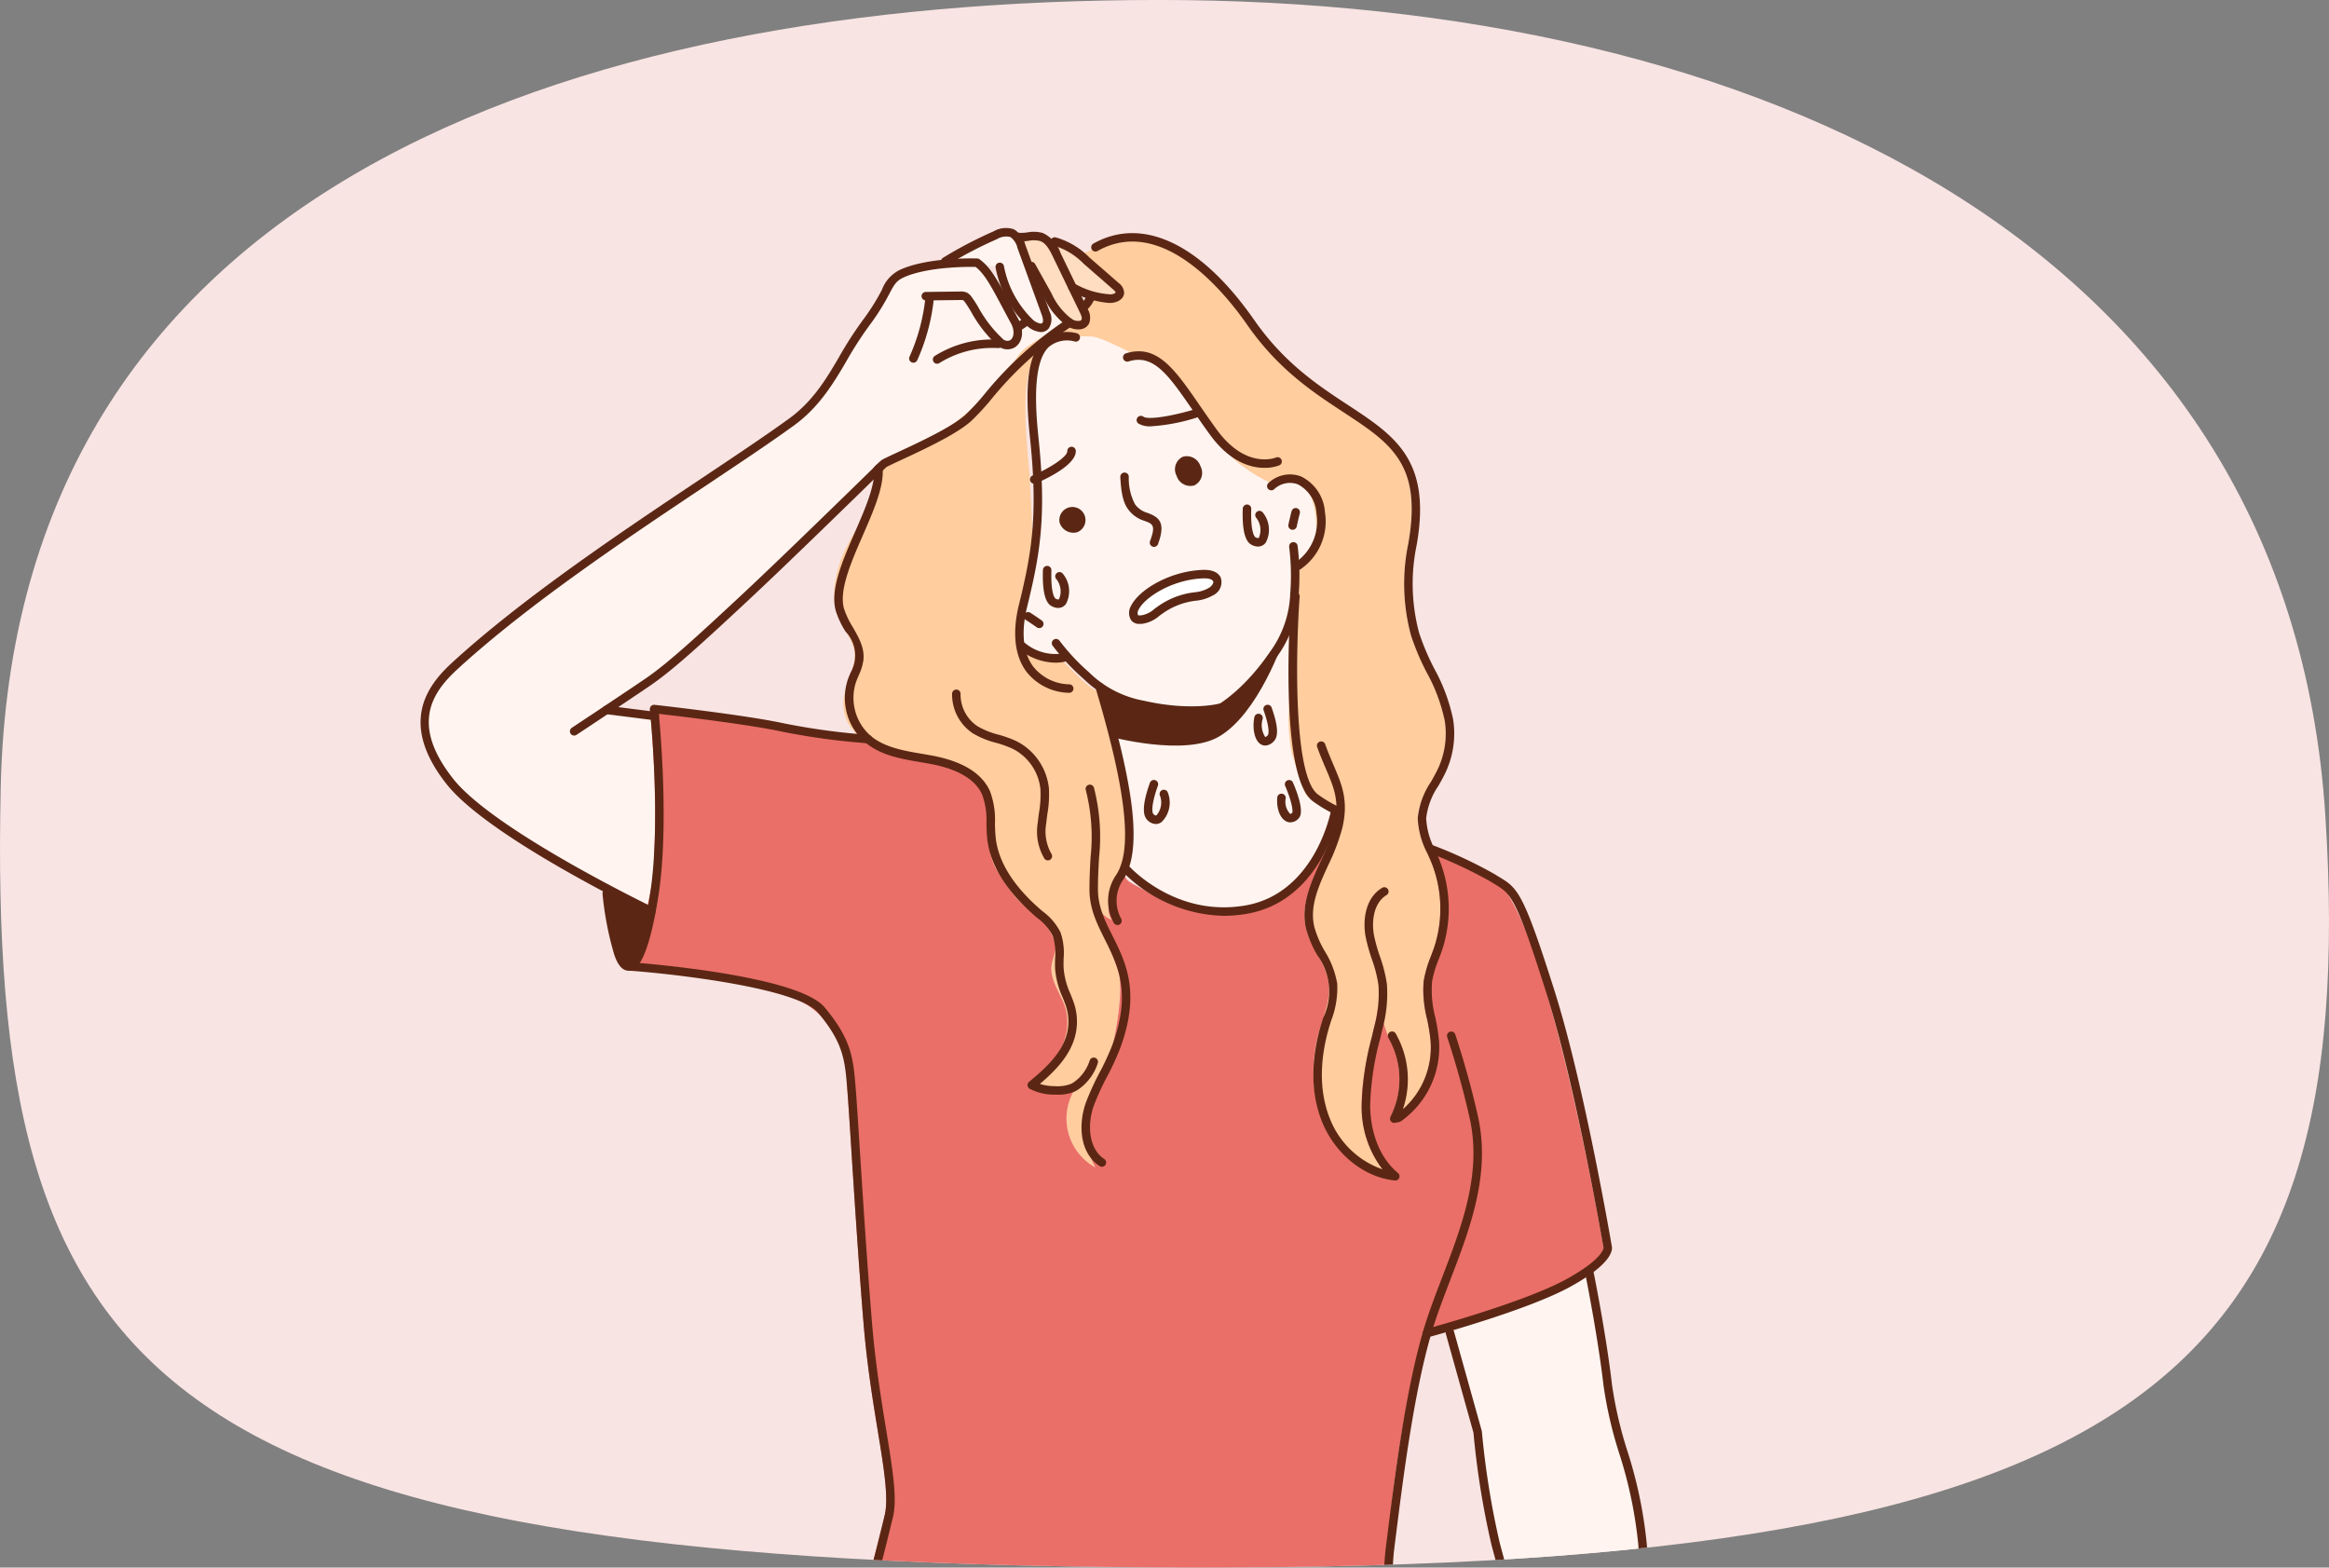 <?xml version="1.0" encoding="UTF-8"?> <svg xmlns="http://www.w3.org/2000/svg" xmlns:xlink="http://www.w3.org/1999/xlink" width="308.28" height="207.479" viewBox="0 0 308.28 207.479"><rect x="0" y="0" width="308.28" height="207.479" fill="#808080" stroke="none"/><defs><clipPath id="clip-path"><path id="Path_207540" data-name="Path 207540" d="M4233.963-434.755c4.859,76.175-26.082,100.293-155.419,99.4-132.472-.916-154.034-24.185-152.29-103.231,1.732-78.715,74.219-104.225,153.333-104.225S4229.11-510.66,4233.963-434.755Z" transform="translate(-2671.159 1924.474)" fill="#ffe9e1"></path></clipPath></defs><g id="featrue-bed-defects-3" transform="translate(-1255 -1381.667)"><path id="Path_207518" data-name="Path 207518" d="M4233.963-434.755c4.859,76.175-26.082,100.293-155.419,99.4-132.472-.916-154.034-24.185-152.29-103.231,1.732-78.715,74.219-104.225,153.333-104.225S4229.11-510.66,4233.963-434.755Z" transform="translate(-2671.159 1924.474)" fill="#f8e4e3"></path><g id="Mask_Group_148" data-name="Mask Group 148" clip-path="url(#clip-path)"><g id="Group_61261" data-name="Group 61261"><g id="Group_61257" data-name="Group 61257"><path id="Path_207102" data-name="Path 207102" d="M4492.747,2164.82c-.04-1.8-.112-3.469-.22-4.863-.64-8.281-3.829-14.346-4.6-21.037s-2.413-14.756-2.413-14.756-2.963,1.265-2.969,1.27l-6.645,2.845-.05.017-8.8,3.767,3.661,13.093a118.648,118.648,0,0,0,1.984,13.212c.124.546.252,1.079.388,1.59.8,3.042,2.732,9.625,4.446,15.421,7.529-1.524,12.937-3.464,15.28-5.638C4492.8,2168.052,4492.787,2166.382,4492.747,2164.82Z" transform="translate(-3020.117 -573.956)" fill="#fff4f0"></path><path id="Path_207108" data-name="Path 207108" d="M4420.861,1997.742c.3-.712.673-1.707.112-2.39a4.1,4.1,0,0,0-1.438-.93,8.435,8.435,0,0,1-1.487-.82,3.16,3.16,0,0,1-.44-.415,7.945,7.945,0,0,1-1.446-3.489c-.116-.513-.24-1.144-.357-1.816a24.915,24.915,0,0,1-.452-4.855c.1-1.821.152-7.6.258-9.309a.271.271,0,0,1,.182-.247,29.4,29.4,0,0,1-.1-6.477,30.052,30.052,0,0,0,.3-3.9,12.259,12.259,0,0,0,2.613-2.973c.811-1.659.4-5.518-.771-7.254s-4.859-.9-4.859-.9a19.939,19.939,0,0,1-4.72-3.025c-1.55-1.465-4.036-4.391-4.036-4.391s-5.143-9.075-8.427-9.372c-1.011-.091-5.079-2.544-6.556-2.575-3.6-.174-6.912.488-8.12,4.25-1.271,3.91-.11,12.526,0,14.677.007,2.191.856,10.266-.278,12.66-1.648,3.57-1.41,8.84-1.41,8.84s-.258.588,1.148,1.378a10.136,10.136,0,0,0,4.189.43s.608.615,2.994,2.97c2.011,1.987,3.446,2.289,3.846,2.336.077.009.12.01.12.01s-.069.79-.2,2.058c-.032.3-.067.63-.106.981-.022.2-.045.409-.07.625a25.245,25.245,0,0,1,1.853,6.4c.135.625.287,1.243.436,1.861.157.66.3,1.323.415,1.995.035.207.076.411.1.621a21.631,21.631,0,0,1,.1,5.019,20.1,20.1,0,0,1-.371,2.216,9.977,9.977,0,0,0-.256,1.462,1.432,1.432,0,0,0,.775,1.452c.4.26.833.481,1.255.708.668.359,1.316.75,1.973,1.125a15.412,15.412,0,0,0,4.016,1.679c5.691,1.356,12.1-.465,15.742-5.181a36.937,36.937,0,0,0,2.446-3.458A16.092,16.092,0,0,0,4420.861,1997.742Z" transform="translate(-2989.219 -506.411)" fill="#fff4f0"></path><path id="Path_207143" data-name="Path 207143" d="M4288.036,1996.873c.093-1.007.208-2.008.31-3.013.159-2.763.176-5.617.118-8.261a87.126,87.126,0,0,1-.618-10.313.253.253,0,0,1-.292.112c-1.572-.444-3.18-.743-4.781-1.062a.282.282,0,0,1-.123-.47c1.1-.891,2.221-1.762,3.372-2.59s2.394-1.557,3.573-2.364a19.309,19.309,0,0,0,2.631-2.366c.856-.856,1.78-1.61,2.7-2.391a71.567,71.567,0,0,0,5.784-5.3c3.181-3.343,16.781-16.228,17.512-16.939l3.658-1.734,7.426-3.75,4.936-6.113,8.032-6.711c.616-.008-.879-1.111-2.978-2.5q-.353-.968-.705-1.938l-2.176-5.986a2.855,2.855,0,0,0-1.229-1.761,2.786,2.786,0,0,0-2.24.279,54.072,54.072,0,0,0-6.626,3.464l2,.193a23.7,23.7,0,0,0-7.438,1.295c-2.337.961-1.7,2.085-4.8,6.335a49.047,49.047,0,0,0-3.346,5.158c-1.893,3.255-3.711,6.08-6.762,8.288-10.487,7.591-31.2,20.022-44.566,32.274-3.987,3.655-6.185,8.25-.661,15.27,5.3,6.736,24.981,16.362,26.576,17.136.188-.822.363-1.644.518-2.431Q4287.948,1997.779,4288.036,1996.873Zm45.509-81.009a13.421,13.421,0,0,0,.488,1.856c-1.5-.955-2.712-1.746-3.122-2.092l-.027-.022Z" transform="translate(-2946.213 -498.898)" fill="#fff4f0"></path></g><g id="Group_61258" data-name="Group 61258"><g id="Group_61256" data-name="Group 61256"><path id="Path_207104" data-name="Path 207104" d="M4356.35,1982a9.347,9.347,0,0,1,4.681,2.967c2.378,2.977.47,8.013,2.543,11.208,1.6,2.471,2.46,4.047,4.921,5.664a7.914,7.914,0,0,1,2.8,4.095c.136.931-.383,1.824-.509,2.756-.284,2.077,1.356,3.889,1.9,5.913a7.578,7.578,0,0,1-1.032,5.75,17.69,17.69,0,0,1-4.066,4.375,8.332,8.332,0,0,0,7-.6,7.394,7.394,0,0,0,1.988,11.339,11.367,11.367,0,0,1-1.185-7.269c.731-3.776,2.89-5.89,3.65-9.66.625-3.087,1.057-6.48.676-8.722a36.427,36.427,0,0,0-1.864-4.641,30.1,30.1,0,0,1-1.226-4.468,4.621,4.621,0,0,1-.315-3.808,12.458,12.458,0,0,0,.315,3.808,4.473,4.473,0,0,0,2.139,2.015c-.992-1.417-.132-3.329.548-4.918a21.071,21.071,0,0,0,1.691-8.531c0-.251-.107-1.143-.273-2.349-.08-.592-.176-1.256-.285-1.964-.148-.617-.3-1.235-.437-1.86a25.216,25.216,0,0,0-1.852-6.4c.024-.215.047-.422.069-.623.04-.352.076-.68.106-.982.045-.586.073-1.28.085-2.067-.4-.047-1.836-.35-3.848-2.337-2.387-2.354-2.993-2.97-2.993-2.97a10.138,10.138,0,0,1-4.19-.43c-1.4-.789-1.148-1.377-1.148-1.377s-.237-5.27,1.41-8.84c1.133-2.394.285-10.469.28-12.661-.112-2.15-1.27-10.766,0-14.677,1.206-3.763,4.517-4.424,8.12-4.251,1.474.031,5.544,2.484,6.554,2.576,3.285.3,8.425,9.372,8.425,9.372s2.487,2.925,4.036,4.39a19.979,19.979,0,0,0,4.721,3.025s3.691-.838,4.859.9,1.583,5.6.77,7.254a12.188,12.188,0,0,1-2.611,2.973,30.381,30.381,0,0,1-.3,3.9,29.335,29.335,0,0,0,.1,6.477.275.275,0,0,0-.183.248c-.1,1.708-.161,7.488-.257,9.308a24.8,24.8,0,0,0,.451,4.856l1.806,5.3a3.14,3.14,0,0,0,.437.415,8.423,8.423,0,0,0,1.49.82,4.116,4.116,0,0,1,1.437.93c.563.683.192,1.678-.109,2.391a16.152,16.152,0,0,1-1.032,1.986l.373,1.092c-1.442,3.336-3.353,6.568-2.573,10.013.6,2.648,2.741,4.813,3.035,7.514.206,1.877-.516,3.713-1.05,5.524a19.234,19.234,0,0,0,.06,12.329c1.521,3.9,5.066,7.15,9.231,7.557-2.676-2.2-3.836-5.818-3.89-9.28s.842-6.857,1.612-10.233c.218-.955.427-1.923.553-2.9l1.3,3.81a11.6,11.6,0,0,1,.292,10.982l.575-.109a11.454,11.454,0,0,0,4.8-10.051c-.175-2.694-1.287-5.357-.921-8.02a25.9,25.9,0,0,1,1.4-4.469,16.831,16.831,0,0,0-.372-11.323c-.214-.54-.458-1.078-.7-1.619a9.762,9.762,0,0,1-1.12-4.182c.07-2.4,1.75-4.344,2.719-6.509a11.564,11.564,0,0,0,.854-6.457c-.629-4.03-3.3-7.455-4.481-11.366a25.859,25.859,0,0,1-.352-11.88c3.179-17.878-11.023-14.484-21.412-29.407-5.441-7.817-13.146-14.093-20.537-9.945l.05.361c-.549.214-1.1.426-1.642.642.04.047.083.091.123.139a15.014,15.014,0,0,0,1.837,1.475l.07.509c.4.292.807.569,1.2.873a6.651,6.651,0,0,1,1.226,1.169,1.242,1.242,0,0,1,.278,1.279,1.543,1.543,0,0,1-1.417.711,2.446,2.446,0,0,1-.3-.016,8.345,8.345,0,0,1-1.56-.41c-.25.538-1.272,1.084-1.434,1.655s.531,1.169.006,1.552c-.964.7-2.3.554-3.349,1.089a28.07,28.07,0,0,0-3.576,2.145c-1.171.839-1.671,2.06-2.625,3.133-1.022,1.147-2.114,2.135-3.042,3.361a15.677,15.677,0,0,1-2.933,2.746,22.331,22.331,0,0,1-3.16,2.42c-1.1.521-2.036,1.094-3.145,1.6-1.716.787-4.992,2.441-4.981,2.743.07,2.606-1.514,5.8-2.688,8.13a26.3,26.3,0,0,0-2.047,3.964c-.935,2.8-1.419,5.4-.187,8.076.559,1.216,1.648,2.619,1.914,3.931.457,2.265-1.416,4.746-1.407,7.057a5.108,5.108,0,0,0,2.057,4.307,9.9,9.9,0,0,0,1.139.737,23.517,23.517,0,0,0,3.663,1.536C4351.775,1981.169,4354.7,1981.416,4356.35,1982Z" transform="translate(-2976.605 -499.277)" fill="#ffcd9e"></path><path id="Path_207105" data-name="Path 207105" d="M4423.432,2084.753c3.249-1.629,5.555-3.339,5.358-4.84.208.839-8.253-48.206-15.252-48.809a58.688,58.688,0,0,0-8.186-3.689c.238.541.482,1.079.7,1.62a16.827,16.827,0,0,1,.372,11.323,26.113,26.113,0,0,0-1.4,4.469c-.362,2.663.745,5.326.922,8.02a11.451,11.451,0,0,1-4.8,10.052l-.576.109a11.6,11.6,0,0,0-.291-10.983l-1.3-3.81c-.126.972-.334,1.941-.553,2.9-.771,3.375-1.671,6.77-1.614,10.232s1.215,7.083,3.89,9.28c-4.165-.408-7.709-3.658-9.231-7.557a19.243,19.243,0,0,1-.06-12.33c.534-1.811,1.257-3.646,1.053-5.524-.3-2.7-2.437-4.865-3.037-7.514-.778-3.445,1.129-6.677,2.572-10.013l-.371-1.092a37.2,37.2,0,0,1-2.446,3.458c-3.644,4.716-10.049,6.537-15.741,5.181a15.4,15.4,0,0,1-4.017-1.68c-.657-.375-1.3-.766-1.971-1.124-.424-.227-.855-.447-1.258-.708a1.432,1.432,0,0,1-.774-1.453,10.109,10.109,0,0,1,.255-1.462,19.3,19.3,0,0,0,.371-2.217,21.652,21.652,0,0,0-.1-5.019c-.027-.209-.068-.414-.1-.621l-.129-.031c.167,1.205.269,2.1.271,2.348a21.074,21.074,0,0,1-1.691,8.532c-.68,1.59-1.54,3.5-.548,4.918a4.476,4.476,0,0,1-2.139-2.015,29.738,29.738,0,0,0,1.227,4.468,36.5,36.5,0,0,1,1.863,4.641c.382,2.242-.05,5.635-.675,8.722-.762,3.769-2.921,5.884-3.651,9.66a11.36,11.36,0,0,0,1.186,7.269,7.395,7.395,0,0,1-1.988-11.34,8.336,8.336,0,0,1-7,.6,17.688,17.688,0,0,0,4.065-4.375,7.584,7.584,0,0,0,1.033-5.75c-.544-2.024-2.184-3.835-1.9-5.912.126-.932.646-1.825.509-2.756a7.905,7.905,0,0,0-2.8-4.095c-2.462-1.617-3.317-3.193-4.92-5.664-2.074-3.195-.166-8.231-2.544-11.208a9.346,9.346,0,0,0-4.683-2.968c-1.646-.582-4.572-.829-6.219-1.412a23.551,23.551,0,0,1-3.664-1.536c-.307-.03-.616-.061-.924-.088l.365-.2c-2.5.091-26.851-4.182-28.3-3.969,0,0,.542,5.015.678,11.186.058,2.644.041,5.5-.127,8.265l.266-.146a40.343,40.343,0,0,1-.761,4.964c-.155.787-.329,1.609-.518,2.431-.8,3.487-1.837,6.937-2.725,7.368.522.062,1.236.123,1.99.174,12.215,1.518,27.569,1.371,27.333,16.005.322,3.823,1.135,18.643,2.16,31.072s3.787,21.33,2.782,25.5c-.326,1.349-.67,2.7-1.012,4.048-1.231,4.761-2.535,9.354-3.593,12.879,9.99,3.323,28.143,5.543,48.882,5.543,7.866,0,16.151-1.655,22.97-2.234a74.4,74.4,0,0,1-.365-19.742,175.779,175.779,0,0,1,4.352-24.708,116.441,116.441,0,0,0,11.845-3.783l.05-.017Zm-121.55-41.686c.929.062,1.856.13,2.491.213Z" transform="translate(-2961.576 -533.276)" fill="#ea6f68"></path></g></g><g id="Group_61119" data-name="Group 61119" transform="translate(1389.758 1412.908)"><path id="Path_207141" data-name="Path 207141" d="M4394.347,1919.12q-1.944-1.693-3.884-3.385a9.507,9.507,0,0,0-4.165-2.513l2.3,6.041c1.167.7,3.835,1.67,5.187,1.5.483-.059,1.066-.29,1.1-.778C4394.9,1919.636,4394.612,1919.352,4394.347,1919.12Z" transform="translate(-4381.405 -1912.492)" fill="#ffddc0"></path><path id="Path_207142" data-name="Path 207142" d="M4383.844,1914.546a4.074,4.074,0,0,0-2-2.32c-.985-.345-2.072.112-3.108-.011l1.773,3.855q1.08,1.945,2.162,3.89a9.272,9.272,0,0,0,2.888,3.6c.672.418,1.75.545,2.09-.171a1.7,1.7,0,0,0-.221-1.419Q4385.637,1918.257,4383.844,1914.546Z" transform="translate(-4378.74 -1912.095)" fill="#ffddc0"></path></g><g id="Group_61260" data-name="Group 61260"><g id="Group_61118" data-name="Group 61118" transform="translate(1404.453 1457.091)"><path id="Path_207123" data-name="Path 207123" d="M4410.461,1984.17a5.146,5.146,0,0,0,2.09-.637c.635-.354,1.1-1.089.818-1.628-.19-.368-.623-.753-1.941-.694-5.362.238-10.083,4.1-8.959,5.764.177.263.619.282.988.239a5.2,5.2,0,0,0,2.422-1.278A9.73,9.73,0,0,1,4410.461,1984.17Z" transform="translate(-4401.742 -1980.644)" fill="#fff"></path><path id="Path_207124" data-name="Path 207124" d="M4402.869,1987.488a1.306,1.306,0,0,1-1.17-.5,1.843,1.843,0,0,1,.007-1.909c1.072-2.131,5.1-4.542,9.392-4.732,1.279-.055,2.09.269,2.466,1a1.924,1.924,0,0,1-1.045,2.377,5.666,5.666,0,0,1-2.324.707,9.462,9.462,0,0,0-4.3,1.667c-.16.112-.309.222-.454.328a4.415,4.415,0,0,1-2.224,1.048A3.049,3.049,0,0,1,4402.869,1987.488Zm-.232-1.136a1.887,1.887,0,0,0,.45,0,3.381,3.381,0,0,0,1.687-.835c.153-.112.311-.23.48-.347a10.383,10.383,0,0,1,4.865-1.865,4.525,4.525,0,0,0,1.854-.568c.431-.238.69-.69.593-.879q-.23-.44-1.419-.39c-4.035.178-7.632,2.516-8.436,4.113a.826.826,0,0,0-.083.773Z" transform="translate(-4401.438 -1980.338)" fill="#5b2714"></path></g><g id="Group_61259" data-name="Group 61259"><path id="Path_207103" data-name="Path 207103" d="M4502.553,2168.864a.562.562,0,0,1-.519-.781c.039-.19.212-1.484-.321-8.385a57.764,57.764,0,0,0-2.528-12.049,54.638,54.638,0,0,1-2.069-8.969c-.765-6.592-2.388-14.628-2.4-14.708a.562.562,0,0,1,1.1-.225c.016.082,1.648,8.162,2.418,14.8a54.075,54.075,0,0,0,2.031,8.787,58.713,58.713,0,0,1,2.572,12.275c.657,8.536.293,8.906.119,9.085A.557.557,0,0,1,4502.553,2168.864Z" transform="translate(-3029.866 -573.65)" fill="#5b2714"></path><path id="Path_207106" data-name="Path 207106" d="M4476.981,2179.108a.564.564,0,0,1-.538-.4c-.025-.086-2.629-8.622-4.208-14.615a110.529,110.529,0,0,1-2.386-14.848l-3.643-13.043a.562.562,0,1,1,1.082-.3l3.658,13.092a.655.655,0,0,1,.018.1,110.217,110.217,0,0,0,2.358,14.714c1.574,5.97,4.171,14.486,4.2,14.572a.56.56,0,0,1-.372.7A.552.552,0,0,1,4476.981,2179.108Z" transform="translate(-3019.813 -577.949)" fill="#5b2714"></path><path id="Path_207125" data-name="Path 207125" d="M4370.588,2042.213h-.252a6.989,6.989,0,0,1-3.284-.763.563.563,0,0,1-.1-.933c2.106-1.73,4.406-3.8,5.037-6.5a6.542,6.542,0,0,0-.224-3.718c-.125-.343-.256-.67-.382-.99a11.19,11.19,0,0,1-.986-3.773c-.021-.459-.01-.922,0-1.37a7.423,7.423,0,0,0-.322-2.99,6.836,6.836,0,0,0-2.048-2.355l-.2-.173c-3.819-3.286-5.973-6.712-6.4-10.183-.088-.719-.1-1.452-.121-2.161a9.792,9.792,0,0,0-.56-3.789c-.9-2.029-3.217-3.4-6.9-4.082-.411-.076-.827-.147-1.247-.218-2.6-.444-5.3-.9-7.359-2.642a7.743,7.743,0,0,1-2.274-8.312c.112-.316.244-.627.375-.937a4.574,4.574,0,0,0-.693-5.414,11.843,11.843,0,0,1-1.285-2.739c-.777-2.8.917-6.683,2.557-10.441,1.312-3.019,2.673-6.14,2.53-8.3a.565.565,0,0,1,.525-.6.554.554,0,0,1,.6.525c.16,2.436-1.192,5.539-2.624,8.825-1.559,3.579-3.173,7.281-2.5,9.692a11.161,11.161,0,0,0,1.176,2.477c.776,1.349,1.582,2.744,1.395,4.379a7.329,7.329,0,0,1-.639,2.038c-.12.287-.245.574-.348.866a6.688,6.688,0,0,0,1.938,7.082c1.827,1.542,4.368,1.974,6.825,2.393.422.072.844.144,1.26.22,4.07.752,6.669,2.344,7.724,4.734a10.807,10.807,0,0,1,.657,4.22,20.423,20.423,0,0,0,.109,2.048c.39,3.185,2.414,6.37,6.016,9.468l.2.17a7.676,7.676,0,0,1,2.355,2.784,8.394,8.394,0,0,1,.408,3.441c-.011.449-.02.874,0,1.3a10.091,10.091,0,0,0,.91,3.409c.13.328.261.665.392,1.017a7.7,7.7,0,0,1,.265,4.362c-.639,2.718-2.678,4.786-4.71,6.515a6.43,6.43,0,0,0,1.962.294,5.031,5.031,0,0,0,2.148-.295,3.128,3.128,0,0,0,.533-.335,5.555,5.555,0,0,0,1.951-2.768.563.563,0,0,1,1.075.334,6.705,6.705,0,0,1-2.347,3.331,4.2,4.2,0,0,1-.725.451A5.485,5.485,0,0,1,4370.588,2042.213Z" transform="translate(-2975.738 -515.665)" fill="#5b2714"></path><path id="Path_207126" data-name="Path 207126" d="M4377.929,2027.422a.555.555,0,0,1-.464-.246,7.014,7.014,0,0,1-.873-4.76c.043-.439.1-.877.161-1.316a13.8,13.8,0,0,0,.189-3.107,6.767,6.767,0,0,0-3.673-5.344,14.04,14.04,0,0,0-2.205-.791,11.438,11.438,0,0,1-3.066-1.253,6.183,6.183,0,0,1-2.75-5.248.562.562,0,1,1,1.124.031,5.037,5.037,0,0,0,2.24,4.275,10.487,10.487,0,0,0,2.773,1.117,15.022,15.022,0,0,1,2.381.86,7.916,7.916,0,0,1,4.3,6.25,14.955,14.955,0,0,1-.2,3.359c-.057.425-.115.851-.157,1.276a5.983,5.983,0,0,0,.683,4.017.563.563,0,0,1-.465.879Z" transform="translate(-2984.225 -531.876)" fill="#5b2714"></path><path id="Path_207127" data-name="Path 207127" d="M4462.033,2101.756a.562.562,0,0,1-.144-1.1c.128-.036,13.066-3.525,18.675-6.642,4.754-2.641,4.833-4.025,4.832-4.138a.466.466,0,0,1-.013-.058c-.034-.21-3.609-21.146-7.472-33.39-4.083-12.949-4.739-13.345-6.907-14.655-.2-.118-.4-.242-.622-.382a59.331,59.331,0,0,0-7.919-3.7.562.562,0,1,1,.416-1.045,59.225,59.225,0,0,1,8.1,3.8c.214.134.413.256.6.37,2.449,1.479,3.187,1.925,7.4,15.279,3.8,12.049,7.316,32.416,7.5,33.5.172.572.1,2.369-5.374,5.409-5.732,3.185-18.4,6.6-18.931,6.745A.565.565,0,0,1,4462.033,2101.756Z" transform="translate(-3018.15 -543.083)" fill="#5b2714"></path><path id="Path_207128" data-name="Path 207128" d="M4440.26,2014.281a.556.556,0,0,1-.255-.062,17.987,17.987,0,0,1-2.815-1.708c-4.412-3.432-2.985-24.713-2.81-27.128a.563.563,0,0,1,1.123.082c-.468,6.4-.957,23.567,2.378,26.16a17.246,17.246,0,0,0,2.635,1.594.562.562,0,0,1-.256,1.063Z" transform="translate(-3008.473 -524.842)" fill="#5b2714"></path><path id="Path_207129" data-name="Path 207129" d="M4455.211,2159.651a.56.56,0,0,1-.546-.433,50.722,50.722,0,0,1-.966-15.818l.277-2.206c.938-7.458,2.355-18.728,4.68-26.724.687-2.36,1.593-4.723,2.551-7.225,2.584-6.736,5.256-13.7,3.656-20.986-1.23-5.6-2.974-10.762-2.992-10.813a.563.563,0,0,1,1.066-.362c.018.053,1.78,5.269,3.023,10.933,1.673,7.615-1.059,14.74-3.7,21.631-.95,2.479-1.847,4.821-2.521,7.137-2.3,7.909-3.71,19.126-4.644,26.549l-.278,2.209a50.59,50.59,0,0,0,.946,15.416.563.563,0,0,1-.419.676A.534.534,0,0,1,4455.211,2159.651Z" transform="translate(-3015.313 -556.517)" fill="#5b2714"></path><path id="Path_207130" data-name="Path 207130" d="M4328.748,2151.351a.561.561,0,0,1-.528-.756c.016-.04,1.516-4.17,4.583-16.867.542-2.242-.1-6.167-.914-11.136-.637-3.9-1.431-8.744-1.879-14.183-.656-7.944-1.222-16.8-1.636-23.264-.228-3.595-.412-6.434-.526-7.81l-.011-.142c-.309-3.709-.5-5.948-3.843-9.949-2.75-3.287-18.941-5.137-24.948-5.572a.562.562,0,0,1,.081-1.121c.9.065,22.112,1.649,25.729,5.972,3.578,4.275,3.786,6.782,4.1,10.577l.011.143c.116,1.387.3,4.231.527,7.832.414,6.461.979,15.31,1.636,23.243.444,5.394,1.233,10.218,1.866,14.094.867,5.294,1.493,9.119.9,11.582-3.09,12.787-4.561,16.827-4.623,16.992A.564.564,0,0,1,4328.748,2151.351Z" transform="translate(-2960.701 -551.526)" fill="#5b2714"></path><path id="Path_207131" data-name="Path 207131" d="M4413.35,2043.164a19.3,19.3,0,0,1-13.549-6,.563.563,0,0,1,.854-.733c.06.07,6.139,6.981,15.533,5.365,9.34-1.609,11.353-12.554,11.373-12.665a.562.562,0,1,1,1.107.194c-.021.118-2.178,11.837-12.29,13.579A17.716,17.716,0,0,1,4413.35,2043.164Z" transform="translate(-2996.359 -540.285)" fill="#5b2714"></path><path id="Path_207132" data-name="Path 207132" d="M4449.318,2073.51l-.056,0c-4.112-.4-8.012-3.582-9.7-7.912-1.8-4.617-1.036-9.451-.075-12.694.085-.293.176-.589.27-.885a8.087,8.087,0,0,0-.743-8.294,14.342,14.342,0,0,1-1.52-3.574c-.7-3.092.626-6,1.91-8.813a26.5,26.5,0,0,0,1.81-4.739c.764-3.253.022-4.99-1.1-7.618-.354-.83-.756-1.77-1.141-2.849a.562.562,0,0,1,1.058-.378c.375,1.047.751,1.932,1.117,2.787,1.121,2.627,2.007,4.7,1.158,8.315a27.3,27.3,0,0,1-1.88,4.949c-1.263,2.765-2.454,5.377-1.837,8.1a13.34,13.34,0,0,0,1.414,3.29,11.9,11.9,0,0,1,1.632,4.287,12.056,12.056,0,0,1-.806,4.875c-.09.29-.181.579-.267.868-.906,3.075-1.635,7.646.047,11.967a11.552,11.552,0,0,0,7.005,6.84,13.543,13.543,0,0,1-2.752-8.348,38.417,38.417,0,0,1,1.363-9.223l.266-1.146a16.867,16.867,0,0,0,.6-5.66,17.766,17.766,0,0,0-.881-3.45,23.885,23.885,0,0,1-.812-2.913c-.41-2.159-.088-5.159,2.173-6.51a.562.562,0,1,1,.576.965c-1.649.986-2.013,3.389-1.643,5.334a22.665,22.665,0,0,0,.777,2.774,18.946,18.946,0,0,1,.928,3.669,17.781,17.781,0,0,1-.621,6.042l-.265,1.148a37.408,37.408,0,0,0-1.333,8.95c.06,3.755,1.4,6.982,3.685,8.854a.563.563,0,0,1-.357,1Z" transform="translate(-3009.629 -535.601)" fill="#5b2714"></path><path id="Path_207133" data-name="Path 207133" d="M4433.816,2029.271a.563.563,0,0,1-.5-.82,11.053,11.053,0,0,0-.277-10.44.562.562,0,1,1,.97-.568,12.242,12.242,0,0,1,.952,10.009,10.925,10.925,0,0,0,3.672-8.866,23.348,23.348,0,0,0-.478-3.057,15.285,15.285,0,0,1-.441-5.075,14.95,14.95,0,0,1,.947-3.235c.167-.443.334-.885.48-1.334a16.322,16.322,0,0,0-.359-10.94c-.173-.438-.368-.873-.562-1.309a10.931,10.931,0,0,1-1.3-4.717,10.458,10.458,0,0,1,1.76-4.807c.354-.625.72-1.271,1.008-1.914a11.023,11.023,0,0,0,.811-6.14,22.74,22.74,0,0,0-2.387-6.4,32.953,32.953,0,0,1-2.075-4.893,26.2,26.2,0,0,1-.37-12.141c1.879-10.556-2.271-13.281-8.552-17.405-4.061-2.665-8.662-5.686-12.765-11.583-3.146-4.516-11.369-14.51-19.8-9.776a.562.562,0,1,1-.55-.98c6.5-3.653,14.257.035,21.273,10.114,3.98,5.719,8.484,8.675,12.459,11.284,6.173,4.054,11.051,7.256,9.042,18.542a25.122,25.122,0,0,0,.341,11.62,32.139,32.139,0,0,0,2.007,4.723,23.9,23.9,0,0,1,2.488,6.718,12.15,12.15,0,0,1-.9,6.773c-.31.692-.689,1.362-1.056,2.009a9.485,9.485,0,0,0-1.614,4.286,9.941,9.941,0,0,0,1.2,4.226c.2.451.4.9.579,1.351a17.475,17.475,0,0,1,.383,11.7c-.152.465-.325.922-.5,1.381a13.791,13.791,0,0,0-.885,2.99,14.143,14.143,0,0,0,.429,4.7,24.853,24.853,0,0,1,.5,3.206,12,12,0,0,1-5.049,10.553.554.554,0,0,1-.211.088l-.576.109A.525.525,0,0,1,4433.816,2029.271Z" transform="translate(-2994.263 -498.978)" fill="#5b2714"></path><path id="Path_207134" data-name="Path 207134" d="M4397.474,2035.472a.56.56,0,0,1-.483-.274,6.029,6.029,0,0,1,.328-6.391c2.177-3.351,1.3-11.2-2.743-24.709a.563.563,0,0,1,1.078-.323c4.2,14.036,5.01,21.945,2.609,25.645a4.918,4.918,0,0,0-.308,5.2.56.56,0,0,1-.193.771A.569.569,0,0,1,4397.474,2035.472Z" transform="translate(-2994.557 -531.369)" fill="#5b2714"></path><path id="Path_207135" data-name="Path 207135" d="M4394.412,2074.819a.568.568,0,0,1-.306-.091c-2.691-1.761-2.825-5.595-1.81-8.412a35.008,35.008,0,0,1,1.8-3.945,33.72,33.72,0,0,0,1.749-3.81c2.464-6.824.683-10.376-1.037-13.811-1.051-2.1-2.044-4.076-2.044-6.649,0-1.62.081-3.03.151-4.274a24.984,24.984,0,0,0-.64-8.874.562.562,0,0,1,1.087-.288,26.2,26.2,0,0,1,.674,9.225c-.072,1.29-.148,2.624-.148,4.211,0,2.308.935,4.172,1.924,6.146,1.742,3.478,3.716,7.419,1.089,14.7a34.17,34.17,0,0,1-1.8,3.938,34.311,34.311,0,0,0-1.75,3.817c-.9,2.491-.715,5.726,1.368,7.088a.562.562,0,0,1-.309,1.033Z" transform="translate(-2993.557 -538.728)" fill="#5b2714"></path><path id="Path_207136" data-name="Path 207136" d="M4426.687,1972.544a1.871,1.871,0,0,1-.895-.256c-.843-.467-1.211-2.024-1.121-4.765a.576.576,0,0,1,.58-.544.562.562,0,0,1,.543.58c-.109,3.346.535,3.74.54,3.744.365.2.441.1.487.032a2.615,2.615,0,0,0-.333-2.556.562.562,0,0,1,.779-.81,3.617,3.617,0,0,1,.459,4.033A1.26,1.26,0,0,1,4426.687,1972.544Z" transform="translate(-3005.172 -518.537)" fill="#5b2714"></path><path id="Path_207137" data-name="Path 207137" d="M4385.832,1985.095a1.856,1.856,0,0,1-.894-.257c-.845-.466-1.211-2.024-1.121-4.764a.561.561,0,1,1,1.122.036c-.108,3.345.535,3.74.542,3.743.361.2.438.1.486.032a2.62,2.62,0,0,0-.333-2.556.563.563,0,1,1,.78-.811,3.616,3.616,0,0,1,.457,4.033A1.256,1.256,0,0,1,4385.832,1985.095Z" transform="translate(-2990.768 -522.962)" fill="#5b2714"></path><path id="Path_207138" data-name="Path 207138" d="M4406.04,2029.12a1.623,1.623,0,0,1-1.163-.578c-.662-.7-.537-2.3.382-4.88a.563.563,0,0,1,1.061.377c-1.122,3.155-.631,3.726-.624,3.731.282.3.389.224.451.178a2.615,2.615,0,0,0,.463-2.535.562.562,0,1,1,.988-.536,3.617,3.617,0,0,1-.791,3.981A1.29,1.29,0,0,1,4406.04,2029.12Z" transform="translate(-2998.05 -538.39)" fill="#5b2714"></path><path id="Path_207139" data-name="Path 207139" d="M4428.431,2013.313a1.121,1.121,0,0,1-.526-.131c-.937-.492-1.2-2.244-.906-3.653a.562.562,0,0,1,1.1.226,2.912,2.912,0,0,0,.331,2.433s.116-.006.351-.251c0,0,.415-.537-.561-3.272a.561.561,0,1,1,1.057-.378c.835,2.332.937,3.781.315,4.429A1.625,1.625,0,0,1,4428.431,2013.313Z" transform="translate(-3005.957 -532.969)" fill="#5b2714"></path><path id="Path_207140" data-name="Path 207140" d="M4433.466,2028.9a1.259,1.259,0,0,1-.507-.107c-.854-.379-1.363-1.687-1.242-3.183a.563.563,0,0,1,1.122.091,2.35,2.35,0,0,0,.576,2.064c.09.04.217-.063.3-.143.081-.275-.045-1.445-.953-3.55a.563.563,0,0,1,1.034-.445c.612,1.421,1.526,3.927.767,4.735A1.493,1.493,0,0,1,4433.466,2028.9Z" transform="translate(-3007.653 -538.39)" fill="#5b2714"></path><path id="Path_207107" data-name="Path 207107" d="M4300.443,2048.9a42.246,42.246,0,0,1-5.9-3.4C4294.763,2049.184,4297.21,2064.458,4300.443,2048.9Z" transform="translate(-2959.296 -546.222)" fill="#5b2714"></path><path id="Path_207109" data-name="Path 207109" d="M4383.7,1997.82a7.714,7.714,0,0,1-4.768-1.739.562.562,0,0,1,.7-.879,6.327,6.327,0,0,0,5,1.4.562.562,0,0,1,.232,1.1A5.715,5.715,0,0,1,4383.7,1997.82Z" transform="translate(-2988.976 -528.444)" fill="#5b2714"></path><path id="Path_207110" data-name="Path 207110" d="M4381.955,1991.094a.556.556,0,0,1-.32-.1c-.011-.007-1-.7-1.463-.984a.562.562,0,1,1,.591-.957c.49.3,1.473.989,1.516,1.019a.563.563,0,0,1-.323,1.023Z" transform="translate(-2989.393 -526.29)" fill="#5b2714"></path><path id="Path_207111" data-name="Path 207111" d="M4433.78,1973.463a.562.562,0,0,1-.272-1.054,6.6,6.6,0,0,0,2.691-6.457,4.62,4.62,0,0,0-2.463-3.82,3.026,3.026,0,0,0-3.131.647.562.562,0,1,1-.7-.876,4.139,4.139,0,0,1,4.259-.812,5.665,5.665,0,0,1,3.158,4.726,7.667,7.667,0,0,1-3.264,7.576A.56.56,0,0,1,4433.78,1973.463Z" transform="translate(-3006.945 -516.361)" fill="#5b2714"></path><path id="Path_207112" data-name="Path 207112" d="M4434.557,1970.583a.585.585,0,0,1-.121-.013.564.564,0,0,1-.43-.67c.011-.049.266-1.221.421-1.776a.562.562,0,1,1,1.083.3c-.146.525-.4,1.7-.4,1.715A.563.563,0,0,1,4434.557,1970.583Z" transform="translate(-3008.464 -518.796)" fill="#5b2714"></path><path id="Path_207113" data-name="Path 207113" d="M4404.118,2004.507a29.6,29.6,0,0,1-6.566-.781,15.021,15.021,0,0,1-7.758-4.028,29.216,29.216,0,0,1-4.056-4.354.563.563,0,0,1,.9-.676,27.9,27.9,0,0,0,3.907,4.191,13.855,13.855,0,0,0,7.26,3.77c6.055,1.382,9.843.423,9.882.413a.562.562,0,0,1,.288,1.087A16.259,16.259,0,0,1,4404.118,2004.507Z" transform="translate(-2991.41 -528.221)" fill="#5b2714"></path><path id="Path_207114" data-name="Path 207114" d="M4404.1,1970.285a.562.562,0,0,1-.527-.759c.787-2.105.353-2.27-.691-2.67a4.155,4.155,0,0,1-2.185-1.515c-.785-1-.972-2.657-1.059-4.3a.563.563,0,0,1,1.125-.058,7.26,7.26,0,0,0,.841,3.692,3.164,3.164,0,0,0,1.678,1.127c1.428.547,2.435,1.2,1.345,4.115A.563.563,0,0,1,4404.1,1970.285Z" transform="translate(-2996.348 -516.236)" fill="#5b2714"></path><path id="Path_207115" data-name="Path 207115" d="M4381.74,1960.077a.563.563,0,0,1-.223-1.08c2.221-.948,4.6-2.47,4.6-3.225a.563.563,0,1,1,1.125,0c0,1.861-4.043,3.731-5.281,4.26A.574.574,0,0,1,4381.74,1960.077Z" transform="translate(-2989.842 -514.387)" fill="#5b2714"></path><path id="Path_207116" data-name="Path 207116" d="M4404.888,1949.768a2.961,2.961,0,0,1-1.68-.368.562.562,0,0,1,.663-.908c.646.472,3.987-.124,6.711-.946a.562.562,0,0,1,.327,1.076A25.137,25.137,0,0,1,4404.888,1949.768Z" transform="translate(-2997.527 -511.677)" fill="#5b2714"></path><path id="Path_207117" data-name="Path 207117" d="M4395.8,2001.658s10.146,3.951,15.68,1.9c4.268-1.551,8.385-8.77,8.385-8.77s-3.271,9.69-8.54,12.729c-4.57,2.644-14.3.014-14.3.014Z" transform="translate(-2994.997 -528.344)" fill="#5b2714" fill-rule="evenodd"></path><path id="Path_207118" data-name="Path 207118" d="M4419.517,1997.324a.562.562,0,0,1-.265-1.058c.035-.018,3.467-1.889,6.973-7.019a13.9,13.9,0,0,0,2.719-7.768,30.4,30.4,0,0,0-.143-6.179.563.563,0,0,1,.493-.623.556.556,0,0,1,.625.493,31.827,31.827,0,0,1,.145,6.416,14.994,14.994,0,0,1-2.909,8.294c-3.677,5.382-7.226,7.3-7.375,7.38A.562.562,0,0,1,4419.517,1997.324Z" transform="translate(-3003.161 -521.25)" fill="#5b2714"></path><path id="Path_207119" data-name="Path 207119" d="M4418.912,1951.082c-1.769,0-4.489-.72-7.13-4.282-.87-1.187-1.635-2.3-2.376-3.373-3.213-4.657-5.155-7.466-8.48-6.429a.562.562,0,1,1-.335-1.073c4.122-1.283,6.479,2.133,9.74,6.865.737,1.068,1.5,2.174,2.354,3.345,3.8,5.115,7.6,3.645,7.754,3.58a.562.562,0,0,1,.433,1.038A5.376,5.376,0,0,1,4418.912,1951.082Z" transform="translate(-2996.547 -507.492)" fill="#5b2714"></path><path id="Path_207120" data-name="Path 207120" d="M4385.3,1979.484h-.039a7.351,7.351,0,0,1-5.639-2.817c-1.509-2.04-1.867-5.02-1.031-8.616,1.689-6.866,2.633-11.791,1.52-22.323-.755-7.069-.215-11.037,1.748-12.862a4.889,4.889,0,0,1,4.413-.977.562.562,0,0,1-.2,1.107,3.787,3.787,0,0,0-3.448.693c-1.632,1.518-2.088,5.418-1.4,11.92,1.132,10.717.171,15.725-1.543,22.7-.757,3.26-.467,5.92.843,7.687a6.264,6.264,0,0,0,4.811,2.365.562.562,0,0,1-.039,1.123Z" transform="translate(-2988.775 -506.119)" fill="#5b2714"></path><path id="Path_207121" data-name="Path 207121" d="M4387.138,1969.24a1.73,1.73,0,1,1,2.331,1.281A1.913,1.913,0,0,1,4387.138,1969.24Z" transform="translate(-2991.885 -518.411)" fill="#5b2714" fill-rule="evenodd"></path><path id="Path_207122" data-name="Path 207122" d="M4411.05,1959.678a1.837,1.837,0,0,1,.84-2.522,1.914,1.914,0,0,1,2.33,1.28,1.838,1.838,0,0,1-.841,2.522A1.913,1.913,0,0,1,4411.05,1959.678Z" transform="translate(-3000.31 -515.04)" fill="#5b2714" fill-rule="evenodd"></path><g id="Group_61123" data-name="Group 61123" transform="translate(1310.669 1411.815)"><g id="Group_61122" data-name="Group 61122"><g id="Group_61120" data-name="Group 61120" transform="translate(0 4.052)"><path id="Path_207144" data-name="Path 207144" d="M4287.138,2003.631a.562.562,0,0,1-.241-.056c-.869-.418-21.349-10.307-26.89-17.35-6.3-8-2.6-12.984.723-16.033,9.439-8.653,22.548-17.405,33.08-24.439,4.528-3.022,8.438-5.633,11.536-7.876,3.013-2.181,4.774-4.966,6.605-8.115a49.324,49.324,0,0,1,3.377-5.206,28.571,28.571,0,0,0,2.325-3.746,4.776,4.776,0,0,1,2.712-2.777c3.776-1.554,9.66-1.366,9.911-1.356a.566.566,0,0,1,.338.127l.353.291c1.248,1.052,2.211,2.862,3.666,5.6.344.648.716,1.348,1.125,2.1.68,1.248.642,2.97-.6,3.69a2,2,0,0,1-2.07-.162,17.293,17.293,0,0,1-3.663-4.648c-.342-.557-.638-1.038-.837-1.284a.884.884,0,0,0-.189-.189,1.027,1.027,0,0,0-.352-.03l-4.586.057a.576.576,0,0,1-.568-.555.562.562,0,0,1,.556-.569l4.585-.058a1.865,1.865,0,0,1,.868.148,1.74,1.74,0,0,1,.561.488,15.656,15.656,0,0,1,.92,1.4,16.486,16.486,0,0,0,3.38,4.339.918.918,0,0,0,.83.089c.618-.36.589-1.419.174-2.182s-.785-1.459-1.132-2.111c-1.393-2.624-2.314-4.357-3.391-5.264l-.2-.163c-1.032-.02-6.066-.036-9.258,1.277-1.206.5-1.461.978-2.148,2.266a29.445,29.445,0,0,1-2.408,3.88,48.606,48.606,0,0,0-3.315,5.109c-1.826,3.141-3.729,6.153-6.917,8.461-3.113,2.255-7.033,4.871-11.569,7.9-10.5,7.011-23.569,15.738-32.945,24.333-3.452,3.163-6.223,7.361-.6,14.509,5.38,6.838,26.282,16.93,26.49,17.031a.562.562,0,0,1-.244,1.069Z" transform="translate(-4256.582 -1916.664)" fill="#5b2714"></path><path id="Path_207145" data-name="Path 207145" d="M4287.682,1984.147a.562.562,0,0,1-.311-1.031c.067-.045,6.725-4.461,9.665-6.455,2.983-2.026,6.861-5.585,12.893-11.207,4.945-4.611,14.2-13.645,17.24-16.614a11.027,11.027,0,0,1,1.263-1.2c.518-.27,1.316-.641,2.24-1.071,2.742-1.276,6.887-3.205,8.732-4.818a30.36,30.36,0,0,0,2.561-2.759,48.785,48.785,0,0,1,10.989-9.974.562.562,0,1,1,.609.946,47.738,47.738,0,0,0-10.746,9.763,31.093,31.093,0,0,1-2.673,2.869c-1.965,1.719-6.2,3.689-9,4.993-.87.4-1.626.757-2.126,1.013-.134.129-.507.495-1.066,1.04-3.041,2.971-12.3,12.012-17.26,16.631-6.069,5.659-9.976,9.244-13.028,11.316-2.941,2-9.6,6.417-9.673,6.461A.56.56,0,0,1,4287.682,1984.147Z" transform="translate(-4267.349 -1920.99)" fill="#5b2714"></path></g><g id="Group_61121" data-name="Group 61121" transform="translate(68.877)"><path id="Path_207146" data-name="Path 207146" d="M4376.165,1924.207a3.034,3.034,0,0,1-1.887-.91,14.416,14.416,0,0,1-4.078-7.637.562.562,0,0,1,1.105-.2,13.293,13.293,0,0,0,3.757,7.036,1.915,1.915,0,0,0,1.113.59.269.269,0,0,0,.212-.087c.153-.161.121-.54-.092-1.128l-3.2-8.8a2.438,2.438,0,0,0-.937-1.444,2.347,2.347,0,0,0-1.776.285,53.761,53.761,0,0,0-6.557,3.428.562.562,0,1,1-.589-.958,55.012,55.012,0,0,1,6.694-3.5,3.248,3.248,0,0,1,2.7-.273,3.4,3.4,0,0,1,1.52,2.079l3.2,8.8a2.219,2.219,0,0,1-.146,2.284,1.4,1.4,0,0,1-1.006.44Z" transform="translate(-4362.967 -1910.406)" fill="#5b2714"></path><path id="Path_207147" data-name="Path 207147" d="M4393.14,1921.041a12.618,12.618,0,0,1-5.138-1.6.562.562,0,1,1,.579-.964,10.66,10.66,0,0,0,4.83,1.428c.39-.047.6-.2.6-.255,0-.039-.04-.145-.342-.409l-3.884-3.386a9.061,9.061,0,0,0-3.9-2.385.562.562,0,1,1,.217-1.1,10.062,10.062,0,0,1,4.426,2.64l3.883,3.386a1.7,1.7,0,0,1,.727,1.328c-.043.687-.654,1.185-1.59,1.3A3.447,3.447,0,0,1,4393.14,1921.041Z" transform="translate(-4370.888 -1911.092)" fill="#5b2714"></path><path id="Path_207148" data-name="Path 207148" d="M4386.4,1924.151a2.818,2.818,0,0,1-1.444-.423,9.875,9.875,0,0,1-3.082-3.8l-2.162-3.89a.562.562,0,1,1,.983-.546l2.164,3.889a8.827,8.827,0,0,0,2.692,3.394,1.5,1.5,0,0,0,1.081.226.288.288,0,0,0,.205-.16c.1-.213-.046-.575-.22-.934l-3.589-7.422c-.426-.882-.907-1.766-1.674-2.034a3.57,3.57,0,0,0-1.535-.032,6.188,6.188,0,0,1-1.452.05.562.562,0,0,1,.13-1.117,5.239,5.239,0,0,0,1.194-.051,4.432,4.432,0,0,1,2.033.089,4.5,4.5,0,0,1,2.317,2.606l3.588,7.422a2.211,2.211,0,0,1,.224,1.9,1.408,1.408,0,0,1-.9.757A1.935,1.935,0,0,1,4386.4,1924.151Z" transform="translate(-4368.222 -1910.694)" fill="#5b2714"></path></g><path id="Path_207149" data-name="Path 207149" d="M4357.03,1933.08a.551.551,0,0,1-.228-.05.559.559,0,0,1-.283-.742,25.6,25.6,0,0,0,2.095-7.724.562.562,0,1,1,1.118.121,26.717,26.717,0,0,1-2.187,8.063A.564.564,0,0,1,4357.03,1933.08Z" transform="translate(-4291.8 -1915.22)" fill="#5b2714"></path></g><path id="Path_207150" data-name="Path 207150" d="M4378.714,1930.428a.562.562,0,0,1-.311-1.03l.956-.637a.562.562,0,1,1,.624.935l-.956.638A.571.571,0,0,1,4378.714,1930.428Z" transform="translate(-4299.444 -1916.844)" fill="#5b2714"></path><path id="Path_207151" data-name="Path 207151" d="M4361.881,1936.447a.562.562,0,0,1-.3-1.038,14.36,14.36,0,0,1,8.439-2.154.562.562,0,1,1-.068,1.122,13.242,13.242,0,0,0-7.774,1.984A.56.56,0,0,1,4361.881,1936.447Z" transform="translate(-4293.509 -1918.452)" fill="#5b2714"></path><path id="Path_207152" data-name="Path 207152" d="M4391.75,1926.256a.561.561,0,0,1-.364-.991,3.015,3.015,0,0,0,.8-1.071.563.563,0,0,1,1.027.458,4.18,4.18,0,0,1-1.1,1.471A.563.563,0,0,1,4391.75,1926.256Z" transform="translate(-4304.041 -1915.15)" fill="#5b2714"></path></g><path id="Path_207153" data-name="Path 207153" d="M4297.218,2043.118c-.78,0-1.415-.72-1.89-2.145a41.9,41.9,0,0,1-1.544-8.03.562.562,0,1,1,1.121-.1,41.363,41.363,0,0,0,1.491,7.775c.388,1.165.753,1.374.839,1.375.013,0,1.442-.218,2.813-8.846,1.564-9.848.012-24.455,0-24.6a.568.568,0,0,1,.163-.458.561.561,0,0,1,.458-.161c.121.013,12.041,1.34,17.111,2.45a90.589,90.589,0,0,0,11.162,1.518.562.562,0,1,1-.076,1.121,92.044,92.044,0,0,1-11.328-1.541c-4.31-.943-13.685-2.052-16.3-2.352.287,3.052,1.316,15.448-.075,24.2-1.522,9.6-3.26,9.743-3.831,9.79C4297.29,2043.117,4297.255,2043.118,4297.218,2043.118Z" transform="translate(-2959.029 -532.973)" fill="#5b2714"></path><path id="Path_207154" data-name="Path 207154" d="M4300.67,2010.027a.456.456,0,0,1-.07,0l-6.392-.811a.562.562,0,0,1,.142-1.116l6.391.811a.562.562,0,0,1-.072,1.12Z" transform="translate(-2959.006 -533.032)" fill="#5b2714"></path></g></g></g></g></g></svg> 